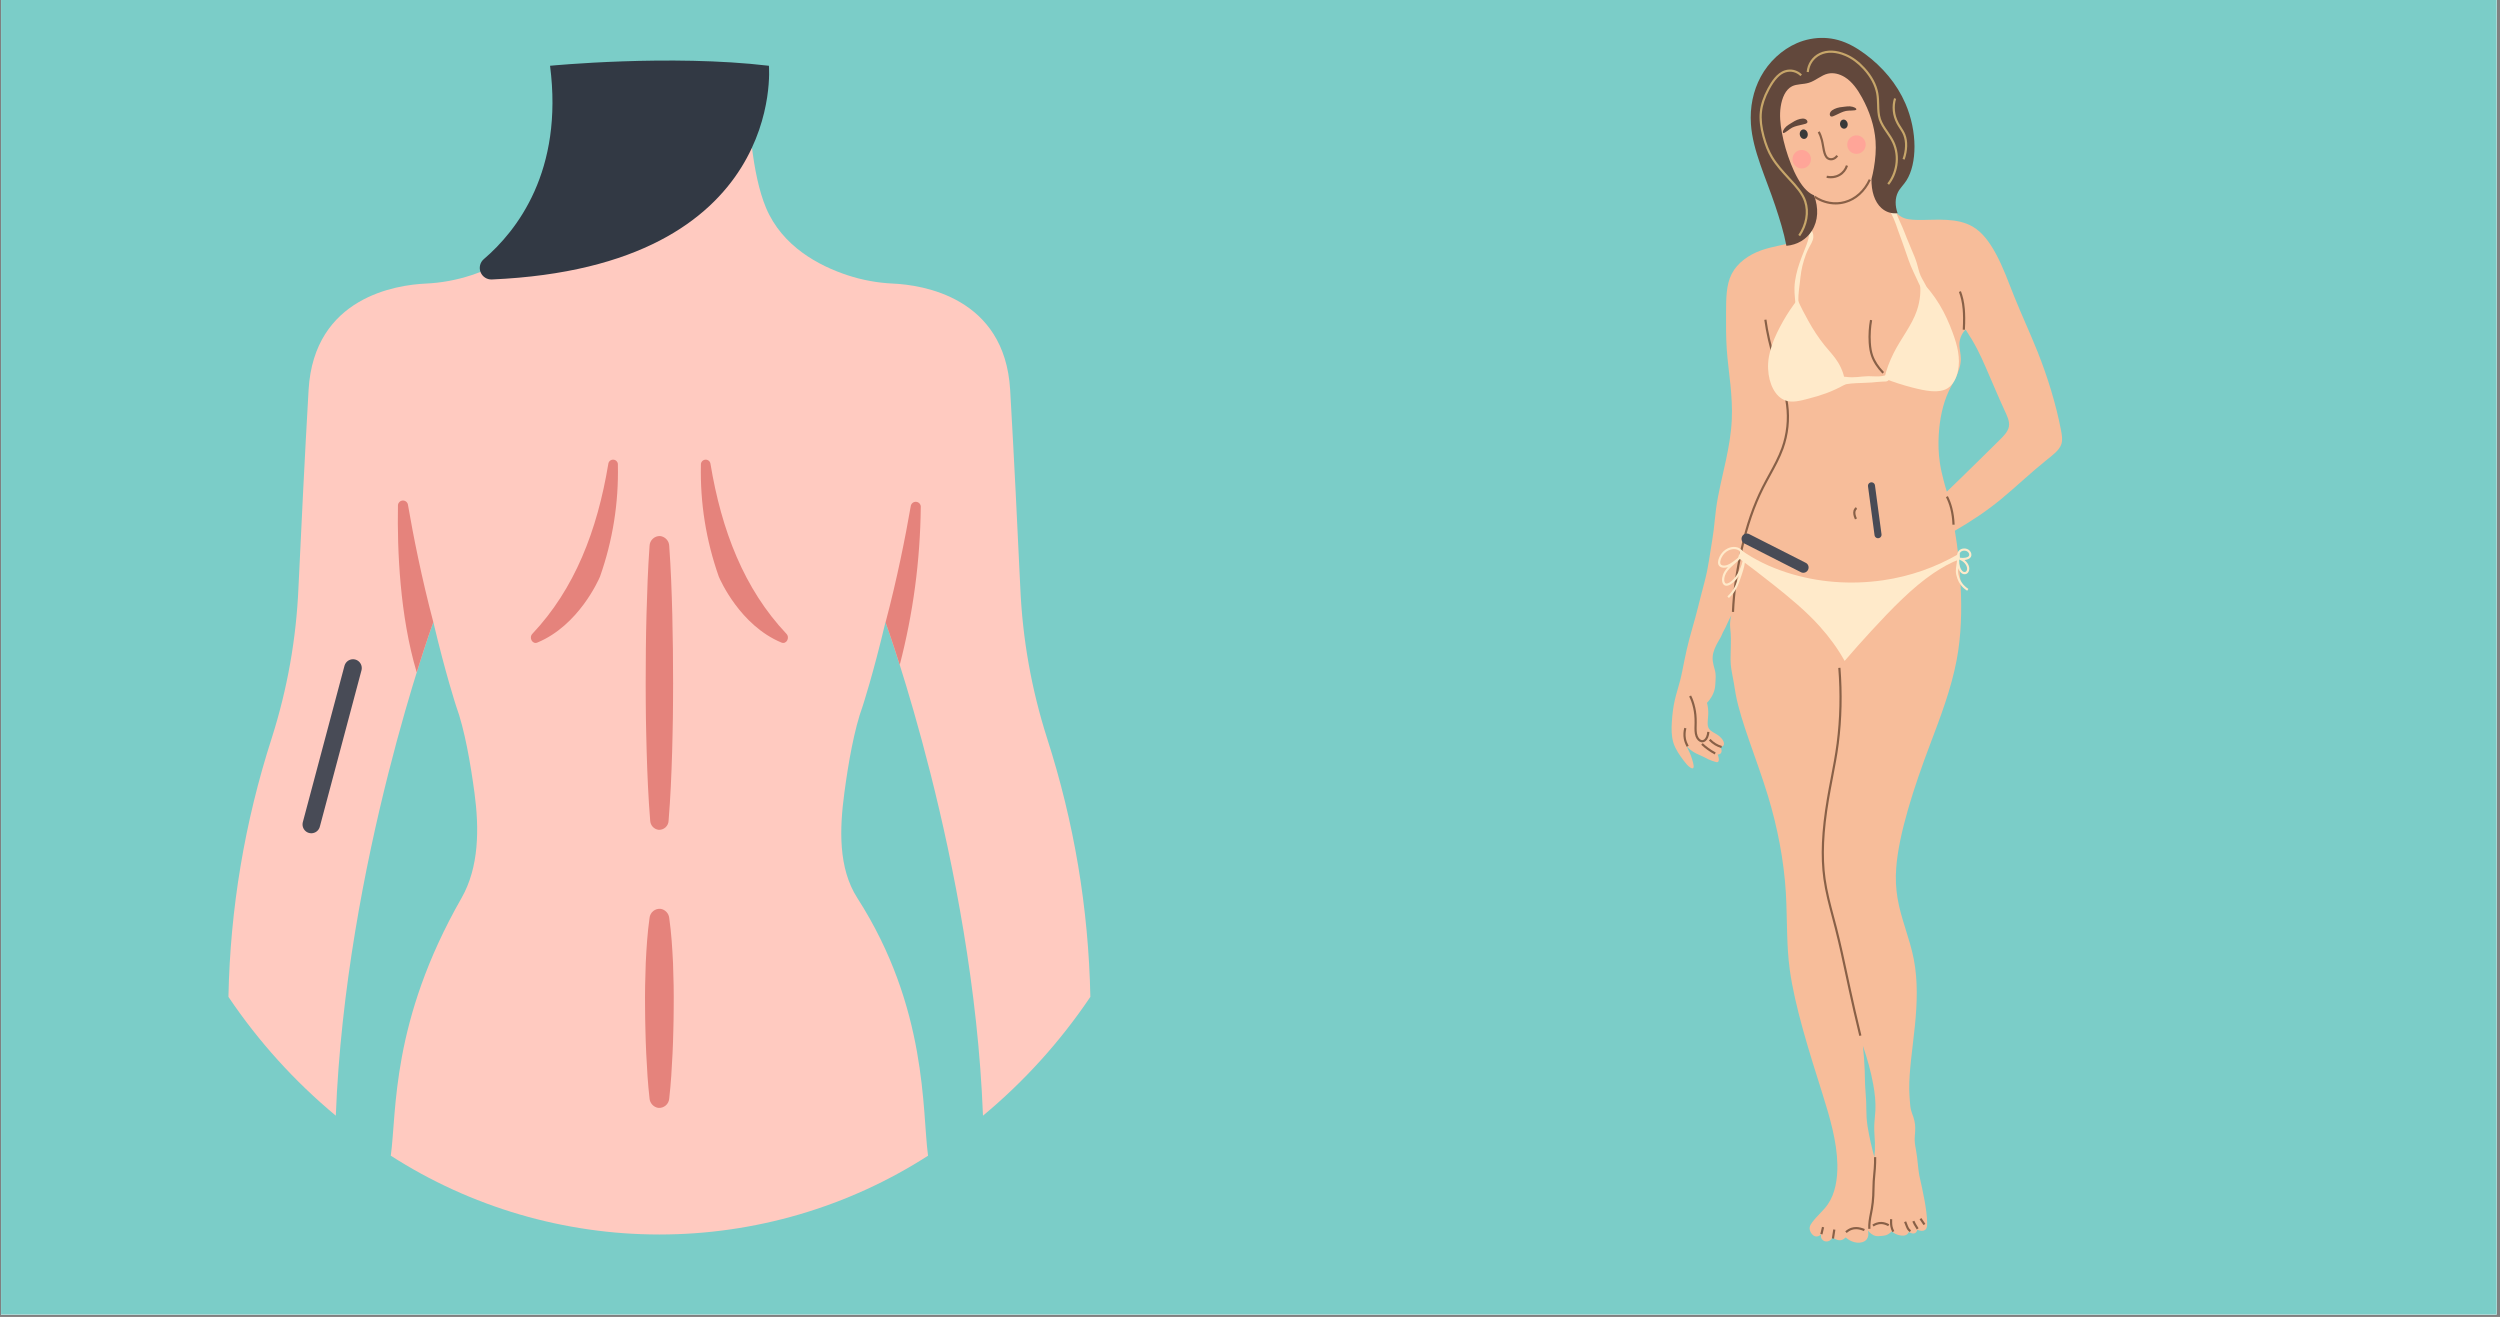 <?xml version="1.0" encoding="UTF-8"?><svg xmlns="http://www.w3.org/2000/svg" xmlns:xlink="http://www.w3.org/1999/xlink" width="532.5" zoomAndPan="magnify" viewBox="0 0 532.5 280.5" height="280.5" preserveAspectRatio="xMidYMid meet" version="1.0"><rect x="0" y="0" width="532.5" height="280.5" fill="#808080" stroke="none"/><defs><clipPath id="clip-0"><path d="M 0.223 0 L 531.777 0 L 531.777 280 L 0.223 280 Z M 0.223 0 " clip-rule="nonzero"/></clipPath><clipPath id="clip-1"><path d="M 356.051 8.727 L 439.227 8.727 L 439.227 264.695 L 356.051 264.695 Z M 356.051 8.727 " clip-rule="nonzero"/></clipPath><clipPath id="clip-2"><path d="M 48.652 13 L 232.25 13 L 232.25 263 L 48.652 263 Z M 48.652 13 " clip-rule="nonzero"/></clipPath></defs><g clip-path="url(#clip-0)"><path fill="rgb(100%, 100%, 100%)" d="M 0.223 0 L 532.277 0 L 532.277 287.008 L 0.223 287.008 Z M 0.223 0 " fill-opacity="1" fill-rule="nonzero"/><path fill="rgb(100%, 100%, 100%)" d="M 0.223 0 L 532.277 0 L 532.277 280.266 L 0.223 280.266 Z M 0.223 0 " fill-opacity="1" fill-rule="nonzero"/><path fill="rgb(48.239%, 80.389%, 78.429%)" d="M 0.223 0.004 L 536.023 0.004 L 536.023 280.262 L 0.223 280.262 Z M 0.223 0.004 " fill-opacity="1" fill-rule="nonzero"/></g><g clip-path="url(#clip-1)"><path fill="rgb(96.86%, 74.12%, 60.39%)" d="M 396.801 222.773 C 397.727 225.473 398.504 228.219 399 230.984 C 399.34 232.855 399.547 234.734 399.457 236.566 C 399.406 237.664 399.246 238.738 399.215 239.82 C 399.184 240.996 399.32 242.18 399.355 243.363 C 399.387 244.383 399.355 245.406 399.242 246.426 L 399.223 246.422 C 399.102 245.984 398.988 245.547 398.879 245.105 C 398.586 243.949 398.32 242.789 398.094 241.617 C 397.867 240.465 397.672 239.305 397.59 238.133 C 397.512 236.988 397.543 235.836 397.496 234.688 C 397.453 233.555 397.332 232.43 397.273 231.297 C 397.219 230.207 397.219 229.113 397.184 228.016 C 397.125 226.273 396.984 224.516 396.801 222.773 Z M 418.684 70.207 C 419.602 71.602 420.461 73.031 421.223 74.512 C 421.832 75.703 422.383 76.926 422.922 78.152 C 424.258 81.18 425.547 84.324 426.887 87.223 C 427.477 88.496 428.086 89.711 427.902 90.824 C 427.715 91.969 426.703 92.953 425.672 93.961 C 423.711 95.883 421.73 97.875 419.73 99.809 C 418.039 101.441 416.387 103.113 414.676 104.723 C 414.422 103.914 414.188 103.098 413.977 102.273 C 413.656 101.051 413.375 99.82 413.188 98.57 C 412.898 96.602 412.832 94.586 412.953 92.59 C 413.152 89.258 413.805 86.043 415.098 83.293 C 415.551 82.336 416.074 81.43 416.531 80.504 C 417.172 79.191 417.664 77.812 417.66 76.441 C 417.66 75.305 417.285 74.176 417.363 73.078 C 417.438 72.031 417.871 70.98 418.684 70.207 Z M 387.379 9.703 C 386.496 9.984 385.637 10.32 384.805 10.715 C 383.977 11.105 383.172 11.551 382.402 12.051 C 380.543 13.254 378.895 14.73 377.699 16.531 C 376.383 18.516 375.625 20.84 375.359 23.254 C 375.059 26 375.391 28.805 375.926 31.594 C 376.391 34.004 376.977 36.398 378.176 38.43 C 379.504 40.68 381.523 42.492 383.305 44.539 C 384.848 46.316 386.102 48.137 385.602 49.434 C 385.227 50.41 383.859 51.012 382.398 51.461 C 379.996 52.203 377.488 52.484 375.152 53.316 C 372.449 54.281 370.062 55.984 368.852 58.344 C 367.652 60.684 367.664 63.629 367.652 66.594 C 367.645 69.191 367.621 71.785 367.797 74.367 C 367.973 76.895 368.32 79.402 368.578 81.926 C 368.836 84.461 368.988 87.004 368.863 89.531 C 368.727 92.375 368.223 95.199 367.629 98.004 C 366.883 101.5 365.98 104.988 365.531 108.293 C 365.32 109.848 365.211 111.363 365.02 112.875 C 364.844 114.297 364.594 115.711 364.371 117.125 C 364.129 118.637 363.914 120.156 363.605 121.652 C 363.262 123.316 362.797 124.957 362.371 126.605 C 361.949 128.23 361.562 129.863 361.121 131.48 C 360.707 133.004 360.246 134.516 359.844 136.043 C 359.438 137.582 359.086 139.137 358.77 140.699 C 358.48 142.121 358.227 143.555 357.867 144.957 C 357.512 146.34 357.059 147.699 356.738 149.09 C 356.383 150.617 356.207 152.18 356.105 153.746 C 356.004 155.297 356.004 156.832 356.445 158.242 C 356.879 159.609 357.742 160.824 358.637 162.023 C 359.066 162.598 359.527 163.16 360.004 163.469 C 360.238 163.621 360.465 163.711 360.602 163.633 C 360.895 163.473 360.711 162.648 360.414 161.707 C 360.113 160.75 359.711 159.836 359.242 158.941 C 359.543 159.273 359.875 159.574 360.23 159.84 C 360.574 160.098 360.941 160.316 361.32 160.508 C 361.762 160.73 362.227 160.906 362.672 161.121 C 363.113 161.328 363.531 161.578 363.977 161.777 C 364.383 161.961 364.812 162.098 365.234 162.234 C 365.484 162.312 365.727 162.398 365.887 162.312 C 366.199 162.145 366.184 161.449 365.859 160.684 C 366 160.723 366.148 160.699 366.273 160.641 C 366.473 160.551 366.617 160.375 366.676 160.156 C 366.777 159.793 366.613 159.363 366.305 158.969 C 366.418 159.043 366.555 159.055 366.68 159.039 C 366.891 159.008 367.082 158.875 367.16 158.668 C 367.344 158.184 366.941 157.414 366.23 156.82 C 365.449 156.172 364.414 155.875 363.984 155.18 C 363.531 154.445 363.816 153.285 363.855 152.121 C 363.883 151.312 363.809 150.496 363.586 149.707 C 363.949 149.336 364.262 148.926 364.527 148.484 C 364.848 147.945 365.094 147.367 365.23 146.762 C 365.355 146.18 365.379 145.574 365.41 144.969 C 365.434 144.445 365.469 143.922 365.402 143.41 C 365.328 142.848 365.141 142.305 365 141.75 C 364.848 141.133 364.75 140.512 364.801 139.863 C 364.887 138.742 365.434 137.559 366.094 136.449 C 366.25 136.184 366.41 135.926 366.551 135.652 C 366.711 135.332 366.836 134.992 366.992 134.668 C 367.156 134.328 367.352 134 367.523 133.66 C 367.699 133.312 367.852 132.949 368.016 132.594 C 368.254 132.066 368.516 131.551 368.793 131.039 C 368.605 131.617 368.52 132.219 368.504 132.816 C 368.488 133.508 368.59 134.203 368.637 134.898 C 368.688 135.652 368.684 136.41 368.672 137.168 C 368.66 137.895 368.641 138.617 368.625 139.34 C 368.609 140.086 368.59 140.832 368.656 141.566 C 368.707 142.18 368.816 142.789 368.926 143.398 C 369.059 144.113 369.195 144.828 369.32 145.543 C 369.445 146.301 369.555 147.059 369.699 147.844 C 370.82 153.859 374.184 161.645 376.594 169.586 C 378.617 176.262 379.965 183.254 380.383 190.09 C 380.566 193.066 380.562 196.012 380.664 198.973 C 380.746 201.477 380.859 203.887 381.215 206.516 C 382.27 214.273 385.328 223.953 388.168 232.938 C 389.766 237.996 391.266 243.156 391.359 248.043 C 391.418 251.191 390.887 254.25 389.344 256.492 C 388.379 257.895 387.031 258.973 386.023 260.316 C 385.75 260.68 385.512 261.051 385.457 261.457 C 385.406 261.859 385.551 262.281 385.789 262.648 C 386.012 262.98 386.301 263.25 386.645 263.34 C 387.074 263.453 387.543 263.289 387.883 262.902 C 387.84 263.125 387.832 263.348 387.883 263.555 C 387.918 263.691 387.98 263.824 388.062 263.938 C 388.172 264.098 388.324 264.227 388.496 264.312 C 388.816 264.469 389.195 264.469 389.535 264.34 C 389.867 264.207 390.133 263.957 390.297 263.613 C 390.75 263.883 391.23 264.102 391.668 264.16 C 391.875 264.184 392.07 264.18 392.262 264.125 C 392.57 264.039 392.867 263.836 393.121 263.578 C 393.527 263.918 393.965 264.207 394.441 264.402 C 394.789 264.547 395.156 264.641 395.531 264.68 C 395.902 264.715 396.277 264.699 396.629 264.598 C 397.027 264.484 397.391 264.273 397.629 263.953 C 397.977 263.484 398.047 262.812 397.879 262.121 C 398.078 262.375 398.309 262.598 398.562 262.789 C 398.855 263.008 399.176 263.184 399.523 263.258 C 399.895 263.336 400.289 263.293 400.684 263.258 C 401.023 263.23 401.363 263.207 401.684 263.109 C 402.148 262.965 402.574 262.66 402.938 262.277 C 403.18 262.496 403.445 262.676 403.734 262.816 C 404.121 263.008 404.535 263.133 404.961 263.176 C 405.324 263.215 405.688 263.199 405.992 263.051 C 406.254 262.926 406.473 262.711 406.586 262.426 C 406.891 262.602 407.211 262.727 407.508 262.734 C 407.668 262.738 407.82 262.715 407.949 262.633 C 408.164 262.504 408.32 262.246 408.395 261.941 C 408.688 262.074 408.988 262.16 409.293 262.172 C 409.5 262.176 409.703 262.148 409.883 262.062 C 410.039 261.992 410.176 261.887 410.27 261.73 C 410.461 261.414 410.492 260.918 410.48 260.387 C 410.453 259 410.223 257.336 409.953 255.809 C 409.625 253.965 409.203 252.141 408.801 250.309 C 408.727 249.895 408.664 249.48 408.617 249.062 C 408.566 248.645 408.527 248.223 408.484 247.805 C 408.395 246.906 408.285 246.004 408.133 245.113 C 408.012 244.402 407.855 243.695 407.832 242.984 C 407.805 242.316 407.895 241.648 407.93 240.973 C 407.957 240.48 407.953 239.988 407.902 239.504 C 407.844 238.984 407.727 238.473 407.562 237.977 C 407.398 237.473 407.188 236.988 407.055 236.477 C 406.906 235.898 406.859 235.293 406.812 234.684 C 406.746 233.809 406.68 232.941 406.668 232.008 C 406.613 228.211 407.387 223.273 407.875 218.477 C 408.355 213.719 408.523 208.922 407.641 204.336 C 406.781 199.863 404.871 195.621 404.164 191.262 C 403.824 189.164 403.723 187.141 403.895 184.84 C 404.438 177.602 407.637 167.734 411.074 158.645 C 413.336 152.672 415.613 146.707 416.773 140.555 C 417.773 135.27 417.879 129.84 417.598 124.422 C 417.402 120.613 417.035 116.812 416.383 113.047 C 419.82 111.055 423.129 108.879 426.188 106.352 C 429.473 103.637 432.57 100.668 435.871 98.02 C 437.246 96.918 438.656 95.895 439.078 94.574 C 439.371 93.656 439.18 92.633 438.98 91.566 C 437.965 86.242 436.16 80.32 433.996 74.902 C 432.426 70.977 430.637 67.145 429.059 63.223 C 427.793 60.07 426.664 56.863 425.066 53.945 C 423.797 51.621 422.254 49.469 420.168 48.262 C 418.547 47.32 416.613 46.945 414.664 46.836 C 411.199 46.645 407.672 47.176 405.656 46.484 C 404.988 46.258 404.496 45.891 404.059 45.453 C 403.512 44.914 403.09 44.25 402.797 43.527 C 402.555 42.926 402.402 42.293 402.324 41.617 C 402.164 40.246 402.305 38.711 402.227 37.203 C 402.156 35.809 401.883 34.422 402 33.062 C 402.129 31.516 402.73 30.012 403.07 28.441 C 403.379 27.031 403.469 25.578 403.074 24.246 C 402.566 22.52 401.219 21.02 400 19.41 C 399.332 18.527 398.703 17.613 397.926 16.859 C 397.285 16.234 396.539 15.719 395.922 15.082 C 395.328 14.469 394.852 13.746 394.348 13.043 C 393.875 12.383 393.383 11.742 392.785 11.219 C 392.102 10.617 391.277 10.18 390.422 9.809 C 389.434 9.379 388.406 9.043 387.355 8.785 C 387.359 8.938 387.363 9.09 387.367 9.242 C 387.371 9.398 387.375 9.551 387.379 9.703 " fill-opacity="1" fill-rule="nonzero"/></g><path fill="rgb(100%, 91.759%, 79.219%)" d="M 402.422 43.922 C 402.195 44.449 402.848 45.43 403.352 46.559 C 403.719 47.375 403.992 48.238 404.289 49.094 C 404.582 49.934 404.902 50.77 405.207 51.605 C 405.516 52.453 405.805 53.312 406.098 54.164 C 406.387 55.008 406.676 55.852 407.016 56.672 C 407.363 57.516 407.766 58.332 408.152 59.16 C 408.531 59.973 408.898 60.789 409.305 61.586 C 409.762 62.484 410.199 63.258 410.449 63.199 C 410.719 63.133 410.742 62.262 410.387 61.262 C 410.078 60.383 409.484 59.613 409.098 58.738 C 408.73 57.906 408.562 56.988 408.297 56.102 C 408.016 55.16 407.625 54.254 407.238 53.344 C 406.871 52.48 406.504 51.613 406.156 50.742 C 405.832 49.926 405.52 49.105 405.172 48.297 C 404.773 47.371 404.316 46.473 403.984 45.527 C 403.664 44.613 403.477 43.727 403.051 43.594 C 402.809 43.52 402.527 43.66 402.422 43.922 " fill-opacity="1" fill-rule="nonzero"/><path fill="rgb(100%, 91.759%, 79.219%)" d="M 385.461 48.594 C 385.477 49.363 385.371 50.125 385.188 50.867 C 384.973 51.73 384.629 52.566 384.293 53.402 C 383.953 54.238 383.625 55.078 383.332 55.934 C 383.035 56.793 382.777 57.664 382.582 58.551 C 382.383 59.441 382.25 60.352 382.223 61.262 C 382.199 62.051 382.262 62.844 382.332 63.633 C 382.41 64.469 382.504 65.305 382.57 66.141 C 382.617 66.68 382.656 67.219 382.68 67.758 C 382.871 67.027 382.977 66.277 383.023 65.531 C 383.074 64.672 383.027 63.812 383.07 62.953 C 383.113 62.082 383.242 61.211 383.352 60.34 C 383.449 59.516 383.523 58.688 383.66 57.867 C 383.797 57.055 383.996 56.254 384.234 55.469 C 384.496 54.602 384.805 53.75 385.215 52.949 C 385.629 52.141 386.152 51.391 386.234 50.59 C 386.305 49.871 386.055 49.117 385.461 48.594 " fill-opacity="1" fill-rule="nonzero"/><path fill="rgb(38.429%, 28.239%, 23.529%)" d="M 382.723 9.195 C 379.578 10.559 376.738 13.184 375.039 16.348 C 373.414 19.371 372.711 22.812 372.949 26.434 C 373.324 32.055 376.121 37.801 378.141 43.867 C 379.066 46.652 379.957 49.469 380.504 52.363 C 382.84 52.148 384.766 50.996 385.93 49.156 C 387.301 46.992 387.387 44.293 386.395 41.605 C 385.797 41.371 385.297 41.012 384.805 40.543 C 383.473 39.285 382.336 37.105 381.473 34.926 C 380.613 32.754 379.957 30.52 379.535 28.223 C 379.199 26.375 379.016 24.531 379.285 22.734 C 379.57 20.824 380.324 19.074 381.703 18.379 C 382.738 17.855 384.105 18.004 385.312 17.625 C 386.758 17.176 387.941 16.004 389.336 15.688 C 390.52 15.418 391.812 15.738 392.938 16.43 C 394.484 17.387 395.648 19.027 396.621 20.805 C 398.203 23.703 399.254 26.809 399.492 30.004 C 399.633 31.938 399.461 33.879 399.133 35.797 C 399 36.586 398.832 37.367 398.625 38.145 C 398.582 40.695 399.262 42.992 400.758 44.328 C 401.695 45.164 402.891 45.566 404.188 45.406 C 403.625 43.852 403.625 42.215 404.27 40.938 C 404.715 40.047 405.492 39.375 406.102 38.398 C 408.316 34.875 408.465 28.074 405.848 22.039 C 404.031 17.848 401 14.262 397.219 11.473 C 395.457 10.176 393.559 9.086 391.496 8.523 C 389.574 7.996 387.539 7.934 385.566 8.316 C 384.59 8.504 383.648 8.793 382.723 9.195 " fill-opacity="1" fill-rule="nonzero"/><path fill="rgb(38.429%, 28.239%, 23.529%)" d="M 394.043 22.652 C 393.66 22.625 393.27 22.684 392.871 22.73 C 392.539 22.77 392.207 22.797 391.879 22.855 C 391.488 22.926 391.109 23.039 390.754 23.203 C 390.418 23.359 390.102 23.562 389.91 23.832 C 389.793 24 389.727 24.188 389.738 24.375 C 389.75 24.559 389.832 24.727 389.973 24.797 C 390.211 24.91 390.59 24.723 390.992 24.527 C 391.363 24.344 391.738 24.164 392.117 23.996 C 392.465 23.844 392.816 23.707 393.184 23.633 C 393.566 23.562 393.961 23.559 394.352 23.547 C 394.859 23.527 395.328 23.5 395.395 23.336 C 395.496 23.102 394.922 22.723 394.043 22.652 " fill-opacity="1" fill-rule="nonzero"/><path fill="rgb(38.429%, 28.239%, 23.529%)" d="M 380.465 26.953 C 380.746 26.695 381.086 26.496 381.426 26.285 C 381.707 26.109 381.984 25.93 382.273 25.773 C 382.621 25.582 382.984 25.438 383.367 25.344 C 383.723 25.258 384.094 25.219 384.406 25.312 C 384.602 25.371 384.77 25.477 384.879 25.629 C 384.98 25.777 385.023 25.961 384.957 26.102 C 384.84 26.336 384.43 26.426 383.996 26.52 C 383.594 26.609 383.191 26.699 382.793 26.805 C 382.43 26.902 382.066 27.012 381.738 27.184 C 381.398 27.363 381.09 27.605 380.773 27.84 C 380.367 28.137 379.984 28.406 379.832 28.324 C 379.613 28.203 379.82 27.551 380.465 26.953 " fill-opacity="1" fill-rule="nonzero"/><path fill="rgb(22.35%, 22.35%, 22.35%)" d="M 383.367 28.738 C 383.262 28.184 383.555 27.668 384.016 27.582 C 384.48 27.496 384.934 27.875 385.035 28.43 C 385.137 28.98 384.848 29.496 384.387 29.582 C 383.926 29.668 383.465 29.289 383.367 28.738 " fill-opacity="1" fill-rule="nonzero"/><path fill="rgb(22.35%, 22.35%, 22.35%)" d="M 391.938 26.594 C 391.84 26.062 392.121 25.566 392.566 25.484 C 393.008 25.402 393.445 25.762 393.543 26.293 C 393.641 26.824 393.363 27.32 392.918 27.402 C 392.477 27.488 392.035 27.125 391.938 26.594 " fill-opacity="1" fill-rule="nonzero"/><path fill="rgb(53.329%, 37.65%, 27.84%)" d="M 390.016 34.156 C 389.719 34.156 389.426 34.07 389.18 33.902 C 388.648 33.547 388.426 32.824 388.258 32.094 C 388.184 31.762 388.129 31.426 388.074 31.102 C 388.008 30.703 387.938 30.293 387.836 29.898 C 387.652 29.207 387.445 28.664 387.184 28.191 L 387.59 27.961 C 387.875 28.469 388.094 29.047 388.289 29.781 C 388.395 30.191 388.465 30.617 388.535 31.023 C 388.586 31.344 388.641 31.672 388.715 31.988 C 388.859 32.625 389.047 33.25 389.441 33.516 C 389.668 33.672 389.953 33.723 390.238 33.668 C 390.59 33.598 390.91 33.371 391.137 33.027 L 391.523 33.289 C 391.227 33.734 390.801 34.031 390.328 34.125 C 390.223 34.148 390.121 34.156 390.016 34.156 " fill-opacity="1" fill-rule="nonzero"/><path fill="rgb(53.329%, 37.65%, 27.84%)" d="M 389.965 37.98 C 389.66 37.98 389.352 37.949 389.039 37.887 L 389.129 37.426 C 390.07 37.617 390.957 37.488 391.699 37.059 C 392.402 36.648 392.914 36.004 393.184 35.191 L 393.629 35.34 C 393.32 36.262 392.738 36.996 391.934 37.461 C 391.344 37.805 390.676 37.98 389.965 37.98 " fill-opacity="1" fill-rule="nonzero"/><path fill="rgb(53.329%, 37.65%, 27.84%)" d="M 390.984 43.551 C 389.398 43.551 387.809 43.059 386.359 42.098 L 386.617 41.707 C 388.586 43.016 390.828 43.406 392.926 42.816 C 395.137 42.191 396.957 40.539 398.055 38.164 L 398.48 38.359 C 397.324 40.863 395.395 42.605 393.055 43.266 C 392.375 43.457 391.68 43.551 390.984 43.551 " fill-opacity="1" fill-rule="nonzero"/><path fill="rgb(53.329%, 37.65%, 27.84%)" d="M 400.961 79.578 C 399.789 78.367 398.969 77.102 398.527 75.816 C 398.254 75.031 398.102 74.16 398.023 72.992 C 397.973 72.168 397.973 71.297 398.031 70.41 C 398.078 69.664 398.172 68.898 398.309 68.133 L 398.766 68.215 C 398.633 68.965 398.543 69.711 398.496 70.438 C 398.441 71.309 398.438 72.16 398.492 72.965 C 398.562 74.086 398.711 74.918 398.965 75.664 C 399.387 76.883 400.172 78.09 401.297 79.25 L 400.961 79.578 " fill-opacity="1" fill-rule="nonzero"/><path fill="rgb(53.329%, 37.65%, 27.84%)" d="M 369.359 130.348 L 368.891 130.328 C 369.066 126.102 369.68 121.68 370.77 116.809 C 371.879 111.848 373.352 107.582 375.273 103.766 C 375.734 102.848 376.234 101.934 376.719 101.051 C 377.719 99.23 378.75 97.344 379.449 95.398 C 380.496 92.492 380.832 89.32 380.422 86.227 C 380.125 83.953 379.398 81.793 378.633 79.5 C 378.344 78.637 378.043 77.738 377.77 76.848 C 376.801 73.648 376.152 70.801 375.793 68.129 L 376.254 68.066 C 376.613 70.711 377.254 73.539 378.219 76.711 C 378.488 77.598 378.785 78.488 379.074 79.355 C 379.816 81.562 380.582 83.848 380.887 86.164 C 381.305 89.332 380.961 92.578 379.891 95.559 C 379.176 97.535 378.137 99.438 377.129 101.277 C 376.648 102.156 376.148 103.066 375.688 103.977 C 373.785 107.758 372.324 111.988 371.227 116.91 C 370.141 121.754 369.531 126.148 369.359 130.348 " fill-opacity="1" fill-rule="nonzero"/><path fill="rgb(53.329%, 37.65%, 27.84%)" d="M 396.027 220.656 C 395.125 216.922 394.41 213.809 393.77 210.852 C 393.578 209.961 393.387 209.07 393.195 208.18 C 392.461 204.738 391.703 201.18 390.816 197.727 C 390.621 196.957 390.414 196.18 390.215 195.426 C 389.504 192.762 388.77 190.004 388.383 187.203 C 387.727 182.449 387.961 177.027 389.125 170.133 C 389.375 168.652 389.664 167.156 389.941 165.711 C 390.406 163.293 390.887 160.793 391.203 158.309 C 391.867 153.121 391.984 147.727 391.551 142.27 L 392.016 142.23 C 392.449 147.723 392.332 153.148 391.664 158.367 C 391.344 160.867 390.863 163.375 390.398 165.797 C 390.121 167.242 389.836 168.734 389.586 170.211 C 388.43 177.055 388.195 182.434 388.844 187.141 C 389.227 189.914 389.957 192.656 390.664 195.309 C 390.863 196.059 391.07 196.84 391.27 197.609 C 392.156 201.074 392.918 204.637 393.652 208.082 C 393.844 208.973 394.031 209.863 394.227 210.754 C 394.863 213.707 395.582 216.816 396.48 220.547 L 396.027 220.656 " fill-opacity="1" fill-rule="nonzero"/><path fill="rgb(53.329%, 37.65%, 27.84%)" d="M 397.934 261.75 C 397.91 261.238 397.93 260.691 398.004 260.078 C 398.07 259.52 398.184 258.957 398.289 258.41 C 398.355 258.086 398.422 257.754 398.477 257.422 C 398.629 256.535 398.73 255.605 398.773 254.664 C 398.797 254.195 398.805 253.715 398.816 253.25 C 398.824 252.699 398.836 252.133 398.871 251.574 C 398.898 251.07 398.949 250.559 398.996 250.066 C 399.031 249.691 399.066 249.301 399.098 248.922 C 399.16 248.078 399.184 247.258 399.168 246.473 L 399.637 246.465 C 399.648 247.262 399.625 248.098 399.562 248.957 C 399.531 249.344 399.496 249.734 399.461 250.109 C 399.414 250.602 399.363 251.105 399.336 251.602 C 399.305 252.152 399.293 252.715 399.281 253.258 C 399.273 253.727 399.262 254.211 399.242 254.688 C 399.195 255.648 399.094 256.594 398.938 257.5 C 398.879 257.836 398.812 258.176 398.75 258.5 C 398.641 259.039 398.531 259.594 398.469 260.133 C 398.398 260.719 398.375 261.242 398.402 261.727 L 397.934 261.75 " fill-opacity="1" fill-rule="nonzero"/><path fill="rgb(53.329%, 37.65%, 27.84%)" d="M 403.062 262.438 C 402.852 262.023 402.711 261.621 402.641 261.238 C 402.586 260.945 402.574 260.656 402.57 260.402 C 402.562 260.168 402.566 259.922 402.574 259.676 L 403.039 259.691 C 403.031 259.93 403.031 260.164 403.035 260.391 C 403.043 260.625 403.051 260.895 403.098 261.156 C 403.16 261.492 403.289 261.852 403.48 262.227 L 403.062 262.438 " fill-opacity="1" fill-rule="nonzero"/><path fill="rgb(53.329%, 37.65%, 27.84%)" d="M 406.805 262.426 C 406.602 262.305 406.43 262.141 406.281 261.934 C 406.125 261.715 406.027 261.465 405.934 261.227 C 405.785 260.859 405.676 260.578 405.574 260.309 L 406.012 260.145 C 406.109 260.41 406.219 260.691 406.363 261.055 C 406.453 261.277 406.539 261.488 406.664 261.664 C 406.773 261.816 406.898 261.938 407.043 262.027 L 406.805 262.426 " fill-opacity="1" fill-rule="nonzero"/><path fill="rgb(53.329%, 37.65%, 27.84%)" d="M 408.27 261.879 C 408.031 261.523 407.832 261.199 407.66 260.883 C 407.531 260.645 407.422 260.422 407.324 260.203 L 407.754 260.016 C 407.844 260.223 407.945 260.434 408.07 260.66 C 408.234 260.961 408.426 261.273 408.656 261.617 L 408.27 261.879 " fill-opacity="1" fill-rule="nonzero"/><path fill="rgb(53.329%, 37.65%, 27.84%)" d="M 409.715 260.949 L 408.871 259.711 L 409.258 259.445 L 410.098 260.684 L 409.715 260.949 " fill-opacity="1" fill-rule="nonzero"/><path fill="rgb(53.329%, 37.65%, 27.84%)" d="M 388.184 262.938 L 387.73 262.828 L 388.082 261.32 L 388.539 261.43 L 388.184 262.938 " fill-opacity="1" fill-rule="nonzero"/><path fill="rgb(53.329%, 37.65%, 27.84%)" d="M 390.648 263.84 L 390.188 263.77 L 390.477 261.859 L 390.938 261.93 L 390.648 263.84 " fill-opacity="1" fill-rule="nonzero"/><path fill="rgb(53.329%, 37.65%, 27.84%)" d="M 393.352 262.629 L 393.039 262.281 C 393.426 261.934 393.844 261.68 394.281 261.527 C 394.625 261.406 394.996 261.348 395.383 261.355 C 395.938 261.363 396.535 261.504 397.207 261.785 L 397.027 262.219 C 396.41 261.961 395.871 261.832 395.375 261.824 C 395.043 261.816 394.727 261.867 394.434 261.969 C 394.055 262.102 393.691 262.32 393.352 262.629 " fill-opacity="1" fill-rule="nonzero"/><path fill="rgb(53.329%, 37.65%, 27.84%)" d="M 399.078 261.246 L 398.805 260.863 C 399.047 260.691 399.324 260.551 399.625 260.445 C 400 260.312 400.375 260.254 400.746 260.266 C 401.27 260.285 401.828 260.453 402.41 260.762 L 402.191 261.176 C 401.672 260.898 401.184 260.75 400.73 260.734 C 400.418 260.723 400.098 260.773 399.777 260.887 C 399.52 260.977 399.285 261.098 399.078 261.246 " fill-opacity="1" fill-rule="nonzero"/><path fill="rgb(53.329%, 37.65%, 27.84%)" d="M 362.562 158.117 C 362.5 158.117 362.438 158.113 362.375 158.102 C 361.871 158.008 361.414 157.559 361.16 156.895 C 360.887 156.176 360.906 155.344 360.93 154.469 C 360.934 154.285 360.938 154.102 360.941 153.914 C 360.953 152.77 360.859 151.766 360.652 150.852 C 360.422 149.84 360.148 149.047 359.789 148.352 L 360.203 148.137 C 360.582 148.867 360.867 149.699 361.105 150.75 C 361.32 151.699 361.418 152.734 361.406 153.922 C 361.406 154.109 361.402 154.293 361.395 154.48 C 361.375 155.309 361.355 156.094 361.598 156.727 C 361.785 157.219 362.125 157.578 362.461 157.641 C 362.695 157.684 362.891 157.574 363.012 157.477 C 363.348 157.199 363.586 156.602 363.645 155.871 L 364.109 155.91 C 364.039 156.777 363.746 157.48 363.305 157.84 C 363.082 158.02 362.824 158.117 362.562 158.117 " fill-opacity="1" fill-rule="nonzero"/><path fill="rgb(53.329%, 37.65%, 27.84%)" d="M 365.23 160.695 C 364.676 160.395 364.148 160.062 363.66 159.707 C 363.199 159.375 362.762 159.012 362.359 158.629 L 362.684 158.293 C 363.066 158.656 363.488 159.008 363.934 159.328 C 364.406 159.672 364.914 159.992 365.449 160.285 L 365.23 160.695 " fill-opacity="1" fill-rule="nonzero"/><path fill="rgb(53.329%, 37.65%, 27.84%)" d="M 366.637 159.344 C 366.164 159.207 365.703 159.004 365.27 158.746 C 364.812 158.469 364.383 158.125 363.996 157.723 L 364.332 157.398 C 364.691 157.773 365.086 158.09 365.508 158.344 C 365.906 158.586 366.328 158.77 366.766 158.895 L 366.637 159.344 " fill-opacity="1" fill-rule="nonzero"/><path fill="rgb(53.329%, 37.65%, 27.84%)" d="M 359.273 159.078 C 358.957 158.512 358.746 157.949 358.645 157.406 C 358.566 157.004 358.547 156.57 358.574 156.113 C 358.598 155.738 358.656 155.371 358.75 155.023 L 359.199 155.141 C 359.117 155.461 359.062 155.797 359.039 156.145 C 359.012 156.562 359.035 156.957 359.102 157.32 C 359.195 157.812 359.391 158.328 359.684 158.852 L 359.273 159.078 " fill-opacity="1" fill-rule="nonzero"/><path fill="rgb(53.329%, 37.65%, 27.84%)" d="M 395.109 110.637 C 394.766 109.934 394.652 109.27 394.789 108.766 C 394.871 108.449 395.055 108.191 395.312 108.02 L 395.57 108.41 C 395.406 108.52 395.293 108.68 395.238 108.887 C 395.133 109.277 395.238 109.84 395.527 110.434 L 395.109 110.637 " fill-opacity="1" fill-rule="nonzero"/><path fill="rgb(53.329%, 37.65%, 27.84%)" d="M 418.527 70.238 L 418.062 70.215 C 418.113 69.285 418.133 68.465 418.129 67.707 C 418.121 67.027 418.094 66.418 418.043 65.844 C 417.977 65.094 417.875 64.426 417.73 63.801 C 417.602 63.23 417.438 62.688 417.246 62.184 L 417.68 62.016 C 417.883 62.539 418.051 63.105 418.188 63.695 C 418.336 64.344 418.438 65.031 418.508 65.801 C 418.559 66.391 418.586 67.012 418.594 67.703 C 418.602 68.469 418.578 69.301 418.527 70.238 " fill-opacity="1" fill-rule="nonzero"/><path fill="rgb(100%, 91.759%, 79.219%)" d="M 382.879 63.816 C 381.738 65.273 380.711 66.801 379.805 68.406 C 377.938 71.727 376.445 75.109 376.605 78.562 C 376.75 81.703 378.074 84.508 380.309 85.309 C 381.734 85.82 383.453 85.379 385.203 84.914 C 386.484 84.578 387.754 84.211 389 83.754 C 390.398 83.238 391.742 82.594 393.047 81.863 C 392.926 80.203 392.371 78.625 391.539 77.242 C 390.734 75.898 389.598 74.754 388.59 73.504 C 387.301 71.898 386.18 70.156 385.172 68.344 C 384.348 66.867 383.562 65.367 382.879 63.816 " fill-opacity="1" fill-rule="nonzero"/><path fill="rgb(100%, 91.759%, 79.219%)" d="M 408.809 59.418 C 409.266 61.711 409.023 64.031 408.273 66.215 C 407.207 69.316 404.898 72.102 403.328 75.25 C 402.48 76.953 401.766 78.746 401.379 80.629 C 403.305 81.371 405.258 82.016 407.254 82.527 C 410.16 83.273 412.996 83.848 414.828 82.703 C 416.016 81.965 416.707 80.578 417.035 79.059 C 417.324 77.699 417.301 76.281 417.062 74.879 C 416.836 73.547 416.426 72.254 415.961 70.973 C 415.195 68.867 414.281 66.824 413.133 64.91 C 411.93 62.91 410.469 61.082 408.809 59.418 " fill-opacity="1" fill-rule="nonzero"/><path fill="rgb(100%, 91.759%, 79.219%)" d="M 402.285 79.68 C 401.684 79.957 401.035 80.109 400.383 80.16 C 399.578 80.223 398.758 80.121 397.941 80.129 C 397.168 80.141 396.398 80.246 395.621 80.309 C 394.906 80.363 394.203 80.387 393.512 80.309 C 393.117 80.262 392.738 80.184 392.5 80.336 C 392.258 80.492 392.172 80.863 392.164 81.254 C 392.16 81.52 392.188 81.789 392.27 82.047 C 392.918 81.879 393.578 81.766 394.242 81.695 C 394.992 81.617 395.75 81.598 396.508 81.574 C 397.227 81.551 397.945 81.527 398.664 81.473 C 399.48 81.406 400.309 81.293 401.082 81.277 C 401.469 81.273 401.84 81.293 402.094 81.129 C 402.492 80.867 402.598 80.262 402.285 79.68 " fill-opacity="1" fill-rule="nonzero"/><path fill="rgb(100%, 91.759%, 79.219%)" d="M 370.773 117.113 C 373.746 119.238 377.02 120.785 380.457 121.906 C 387.105 124.07 394.191 124.602 401.145 123.59 C 406.844 122.758 412.328 120.848 417.398 117.879 L 417.453 119.094 C 415.48 119.832 413.668 120.852 411.848 122.078 C 407.328 125.129 402.938 129.672 398.719 134.242 C 396.742 136.387 394.801 138.562 392.906 140.777 C 391.441 138.133 389.652 135.703 387.629 133.445 C 384.68 130.148 381.172 127.281 377.629 124.461 C 375.195 122.523 372.719 120.637 370.219 118.785 L 370.773 117.113 " fill-opacity="1" fill-rule="nonzero"/><path fill="rgb(100%, 91.759%, 79.219%)" d="M 417.316 119.438 C 417.301 119.898 417.348 120.309 417.461 120.684 C 417.637 121.254 417.93 121.672 418.242 121.801 C 418.406 121.867 418.578 121.859 418.711 121.777 C 418.887 121.668 418.992 121.406 418.992 121.102 C 418.988 120.637 418.707 120.223 418.469 119.953 C 418.188 119.633 417.824 119.391 417.387 119.234 L 417.512 118.785 C 417.891 118.859 418.266 118.859 418.625 118.785 C 419.023 118.707 419.289 118.57 419.387 118.395 C 419.516 118.164 419.43 117.832 419.176 117.586 C 418.98 117.395 418.684 117.285 418.367 117.289 C 418.051 117.297 417.762 117.414 417.582 117.613 C 417.34 117.883 417.27 118.316 417.391 118.789 L 417.395 118.793 L 417.395 118.805 C 417.402 118.836 417.41 118.871 417.422 118.902 L 417.379 118.918 L 417.355 119.117 C 417.344 119.223 417.328 119.328 417.316 119.438 Z M 419.004 125.832 C 418.379 125.414 417.887 124.945 417.531 124.441 C 417.293 124.102 417.094 123.703 416.918 123.23 C 416.711 122.668 416.609 122.168 416.594 121.699 C 416.582 121.238 416.656 120.777 416.723 120.328 L 416.727 120.305 C 416.773 120.008 416.812 119.699 416.852 119.398 C 416.855 119.328 416.859 119.258 416.863 119.184 C 416.875 119.055 416.891 118.93 416.914 118.809 C 416.785 118.211 416.898 117.672 417.238 117.297 C 417.504 117.004 417.914 116.832 418.359 116.824 C 418.801 116.816 419.215 116.973 419.504 117.254 C 419.91 117.652 420.027 118.203 419.793 118.621 C 419.621 118.93 419.27 119.133 418.719 119.246 C 418.625 119.262 418.535 119.277 418.441 119.289 C 418.578 119.395 418.703 119.512 418.816 119.645 C 419.234 120.113 419.453 120.617 419.457 121.098 C 419.461 121.574 419.273 121.977 418.957 122.172 C 418.695 122.336 418.371 122.359 418.062 122.234 C 417.664 122.066 417.32 121.645 417.094 121.051 C 417.07 121.266 417.055 121.477 417.062 121.688 C 417.074 122.105 417.168 122.555 417.355 123.066 C 417.516 123.504 417.699 123.863 417.914 124.172 C 418.234 124.629 418.688 125.059 419.262 125.441 L 419.004 125.832 " fill-opacity="1" fill-rule="nonzero"/><path fill="rgb(100%, 91.759%, 79.219%)" d="M 370.414 119.234 C 370.293 119.344 370.176 119.449 370.059 119.559 C 369.805 119.789 369.551 120.02 369.297 120.25 C 368.684 120.801 368.047 121.375 367.656 122.07 C 367.277 122.746 367.152 123.566 367.359 124.027 C 367.426 124.172 367.512 124.258 367.625 124.289 C 367.98 124.387 368.672 123.984 369.277 123.332 C 369.691 122.887 370.051 122.344 370.406 121.625 C 370.879 120.68 371.164 119.809 371.25 119.035 C 371.254 119 371.258 118.965 371.262 118.926 C 371.266 118.773 371.266 118.617 371.262 118.461 L 370.992 118.453 C 371.008 117.977 370.793 117.547 370.406 117.273 C 369.836 116.875 368.992 116.859 368.203 117.227 C 367.547 117.535 367.004 118.098 366.668 118.812 C 366.375 119.434 366.32 119.961 366.523 120.219 C 366.676 120.41 367.012 120.5 367.418 120.453 C 368.094 120.383 368.797 119.906 369.453 119.406 C 369.672 119.242 369.891 119.066 370.105 118.883 C 370.32 118.688 370.531 118.496 370.75 118.301 L 371.066 118.645 C 370.852 118.852 370.633 119.047 370.414 119.234 Z M 368.25 127.379 L 367.934 127.031 C 368.586 126.438 369.113 125.75 369.508 124.992 C 369.82 124.391 370.047 123.727 370.266 123.078 L 370.359 122.805 C 370.391 122.703 370.426 122.605 370.461 122.504 C 370.195 122.949 369.922 123.324 369.617 123.652 C 369.023 124.297 368.152 124.918 367.5 124.738 C 367.254 124.672 367.059 124.488 366.934 124.219 C 366.664 123.617 366.789 122.66 367.25 121.84 C 367.469 121.449 367.75 121.105 368.059 120.781 C 367.863 120.848 367.668 120.898 367.469 120.918 C 366.895 120.984 366.418 120.832 366.16 120.508 C 365.836 120.098 365.863 119.426 366.246 118.613 C 366.625 117.801 367.25 117.156 368.004 116.805 C 368.945 116.363 369.969 116.395 370.672 116.891 C 371.062 117.164 371.32 117.555 371.418 117.996 L 371.703 117.965 C 371.75 118.281 371.758 118.605 371.727 118.957 C 371.711 119.488 371.645 120.02 371.535 120.547 C 371.383 121.258 371.141 121.961 370.91 122.637 C 370.871 122.742 370.836 122.848 370.801 122.953 L 370.707 123.23 C 370.48 123.891 370.25 124.574 369.922 125.207 C 369.504 126.016 368.941 126.746 368.25 127.379 " fill-opacity="1" fill-rule="nonzero"/><path fill="rgb(53.329%, 37.65%, 27.84%)" d="M 415.871 111.766 C 415.828 110.535 415.668 109.379 415.398 108.324 C 415.172 107.449 414.863 106.629 414.488 105.883 L 414.902 105.672 C 415.297 106.445 415.613 107.301 415.848 108.207 C 416.129 109.293 416.293 110.484 416.336 111.75 L 415.871 111.766 " fill-opacity="1" fill-rule="nonzero"/><path fill="rgb(100%, 64.709%, 59.61%)" d="M 381.801 33.91 C 381.797 32.82 382.676 31.938 383.766 31.938 C 384.855 31.941 385.734 32.82 385.734 33.91 C 385.734 35.004 384.855 35.883 383.766 35.883 C 382.676 35.883 381.797 35.004 381.801 33.91 " fill-opacity="1" fill-rule="nonzero"/><path fill="rgb(100%, 64.709%, 59.61%)" d="M 393.457 30.805 C 393.453 29.711 394.332 28.828 395.426 28.832 C 396.516 28.832 397.395 29.711 397.395 30.805 C 397.395 31.895 396.516 32.773 395.426 32.773 C 394.332 32.777 393.453 31.895 393.457 30.805 " fill-opacity="1" fill-rule="nonzero"/><path fill="rgb(78.04%, 65.099%, 41.57%)" d="M 402.363 39.363 L 402 39.07 C 402.867 37.988 403.449 36.625 403.688 35.129 C 403.945 33.523 403.723 31.852 403.059 30.414 C 402.711 29.656 402.223 28.945 401.746 28.258 C 401.141 27.375 400.512 26.461 400.188 25.453 C 399.867 24.457 399.84 23.367 399.812 22.309 C 399.789 21.531 399.77 20.73 399.637 19.965 C 399.32 18.184 398.391 16.43 396.871 14.758 C 395.707 13.477 394.422 12.527 393.051 11.934 C 391.086 11.086 389.203 11.008 387.742 11.723 C 386.336 12.406 385.414 13.77 385.281 15.363 L 384.816 15.32 C 384.965 13.562 385.984 12.059 387.539 11.301 C 389.121 10.527 391.145 10.602 393.234 11.508 C 394.668 12.125 396.008 13.113 397.215 14.445 C 398.797 16.184 399.766 18.016 400.094 19.887 C 400.234 20.684 400.258 21.504 400.277 22.293 C 400.305 23.367 400.332 24.379 400.633 25.309 C 400.938 26.254 401.516 27.098 402.133 27.992 C 402.617 28.695 403.117 29.426 403.484 30.219 C 404.184 31.738 404.418 33.508 404.148 35.203 C 403.898 36.777 403.281 38.219 402.363 39.363 " fill-opacity="1" fill-rule="nonzero"/><path fill="rgb(78.04%, 65.099%, 41.57%)" d="M 383.426 50.316 L 383.039 50.051 C 384.562 47.832 385.027 45.18 384.281 42.949 C 383.727 41.281 382.395 39.828 381.102 38.426 L 380.898 38.203 C 379.582 36.77 378.219 35.289 377.227 33.629 C 376.477 32.375 375.898 30.945 375.406 29.125 C 374.863 27.121 374.676 25.391 374.836 23.832 C 374.996 22.262 375.539 20.629 376.496 18.84 C 377.238 17.453 378.422 15.543 380.156 14.984 C 381.461 14.562 382.828 14.895 383.82 15.871 L 383.492 16.207 C 382.629 15.352 381.438 15.062 380.301 15.43 C 379.102 15.816 378.023 16.969 376.906 19.059 C 375.98 20.793 375.453 22.371 375.301 23.879 C 375.145 25.379 375.328 27.059 375.855 29.004 C 376.336 30.781 376.898 32.172 377.625 33.387 C 378.594 35.008 379.941 36.473 381.242 37.887 L 381.445 38.109 C 382.77 39.551 384.137 41.039 384.723 42.797 C 385.516 45.168 385.027 47.977 383.426 50.316 " fill-opacity="1" fill-rule="nonzero"/><path fill="rgb(78.04%, 65.099%, 41.57%)" d="M 405.688 34.008 L 405.246 33.855 C 405.883 32.016 405.945 30.18 405.41 28.812 C 405.207 28.293 404.91 27.832 404.594 27.344 C 404.379 27.012 404.16 26.672 403.973 26.312 C 403.512 25.438 403.238 24.527 403.156 23.605 C 403.07 22.648 403.164 21.738 403.43 20.902 L 403.871 21.047 C 403.625 21.82 403.543 22.668 403.621 23.562 C 403.699 24.422 403.957 25.273 404.387 26.098 C 404.562 26.438 404.777 26.766 404.984 27.086 C 405.301 27.574 405.625 28.078 405.844 28.645 C 406.418 30.109 406.359 32.066 405.688 34.008 " fill-opacity="1" fill-rule="nonzero"/><g clip-path="url(#clip-2)"><path fill="rgb(100%, 79.219%, 75.29%)" d="M 183.742 150.43 C 183.742 150.43 185.988 143.59 188.605 132.512 C 188.605 132.512 207.309 183.688 209.375 237.641 C 218.207 230.293 225.828 221.855 232.246 212.332 C 231.867 193.504 228.789 175.121 223.012 157.191 C 219.688 146.754 217.793 136.062 217.32 125.121 C 216.766 113.152 215.988 97.27 215.164 83.047 C 214.012 63.207 196.328 60.688 190.27 60.406 C 186.918 60.258 183.648 59.656 180.465 58.605 C 174.461 56.613 166.621 52.516 163.16 44.258 C 160.176 37.129 159.332 25.531 159.234 15.695 C 146.711 13.422 134.188 13.422 121.664 15.695 C 121.566 25.531 120.723 37.129 117.734 44.258 C 114.277 52.516 106.434 56.617 100.434 58.605 C 97.246 59.656 93.977 60.258 90.625 60.406 C 84.57 60.688 66.879 63.207 65.73 83.047 C 64.906 97.27 64.133 113.152 63.574 125.121 C 63.105 136.062 61.207 146.754 57.887 157.191 C 52.109 175.121 49.035 193.504 48.656 212.332 C 55.074 221.855 62.699 230.293 71.527 237.641 C 73.598 183.684 92.301 132.512 92.301 132.512 C 94.918 143.586 97.164 150.43 97.164 150.43 C 98.949 155.293 100.219 162.57 101.062 168.855 C 102.086 176.469 102.062 184.688 98.301 191.285 C 83.238 217.66 84.535 236.707 83.238 246.164 C 85.359 247.523 87.523 248.809 89.734 250.016 C 91.945 251.223 94.199 252.348 96.492 253.395 C 98.781 254.438 101.109 255.402 103.473 256.281 C 105.832 257.16 108.223 257.957 110.641 258.664 C 113.059 259.375 115.496 259.996 117.961 260.531 C 120.422 261.066 122.902 261.512 125.395 261.871 C 127.891 262.23 130.395 262.5 132.906 262.68 C 135.422 262.859 137.938 262.945 140.457 262.949 C 142.977 262.945 145.496 262.859 148.008 262.68 C 150.52 262.5 153.027 262.23 155.52 261.871 C 158.016 261.512 160.492 261.066 162.953 260.531 C 165.418 259.996 167.859 259.375 170.277 258.664 C 172.695 257.957 175.082 257.16 177.445 256.281 C 179.805 255.402 182.133 254.438 184.426 253.395 C 186.715 252.348 188.969 251.223 191.18 250.016 C 193.391 248.809 195.559 247.523 197.676 246.164 C 196.379 236.711 197.676 214.75 182.617 191.285 C 178.512 184.891 178.824 176.469 179.852 168.855 C 180.684 162.57 181.957 155.293 183.742 150.43 Z M 183.742 150.43 " fill-opacity="1" fill-rule="nonzero"/></g><path fill="rgb(89.799%, 51.369%, 48.63%)" d="M 92.297 132.512 C 89.793 123.051 88.031 114.105 86.906 107.582 C 86.891 107.438 86.852 107.305 86.785 107.18 C 86.719 107.055 86.629 106.945 86.52 106.855 C 86.41 106.766 86.285 106.699 86.148 106.656 C 86.012 106.617 85.875 106.602 85.734 106.613 C 85.59 106.629 85.457 106.668 85.332 106.734 C 85.207 106.801 85.098 106.891 85.008 107 C 84.914 107.109 84.848 107.23 84.805 107.367 C 84.766 107.504 84.75 107.641 84.762 107.785 C 84.602 117.141 85.145 131.117 88.758 143.211 C 90.867 136.426 92.293 132.516 92.297 132.512 Z M 92.297 132.512 " fill-opacity="1" fill-rule="nonzero"/><path fill="rgb(89.799%, 51.369%, 48.63%)" d="M 113.395 135 C 122.414 125.438 127.223 112.98 129.562 98.84 C 129.574 98.707 129.613 98.578 129.676 98.457 C 129.738 98.336 129.82 98.234 129.926 98.145 C 130.031 98.059 130.148 97.992 130.277 97.953 C 130.406 97.91 130.539 97.898 130.676 97.91 C 130.809 97.922 130.938 97.957 131.059 98.02 C 131.18 98.082 131.285 98.164 131.371 98.27 C 131.461 98.375 131.523 98.488 131.566 98.621 C 131.605 98.75 131.621 98.883 131.609 99.016 C 131.785 107.172 130.516 115.102 127.809 122.797 C 127.801 122.82 127.793 122.84 127.781 122.863 C 127.504 123.52 123.25 133.223 114.453 136.867 C 113.41 137.301 112.598 135.848 113.395 135 Z M 113.395 135 " fill-opacity="1" fill-rule="nonzero"/><path fill="rgb(89.799%, 51.369%, 48.63%)" d="M 193.984 107.844 C 192.855 114.348 191.109 123.18 188.637 132.516 L 188.645 132.625 C 188.859 133.215 189.996 136.406 191.645 141.621 C 194.504 130.621 195.996 119.438 196.125 108.074 C 196.141 107.93 196.129 107.793 196.09 107.656 C 196.047 107.52 195.984 107.395 195.895 107.281 C 195.805 107.172 195.695 107.082 195.57 107.016 C 195.445 106.945 195.312 106.902 195.168 106.891 C 195.027 106.875 194.887 106.887 194.75 106.926 C 194.613 106.969 194.488 107.031 194.379 107.121 C 194.266 107.211 194.176 107.32 194.109 107.445 C 194.039 107.57 194 107.703 193.984 107.844 Z M 193.984 107.844 " fill-opacity="1" fill-rule="nonzero"/><path fill="rgb(89.799%, 51.369%, 48.63%)" d="M 142.547 116.285 C 142.898 121.164 143.074 126.039 143.199 130.918 C 143.32 135.793 143.367 140.672 143.371 145.547 C 143.379 147.984 143.34 150.422 143.324 152.863 C 143.273 155.301 143.242 157.738 143.164 160.176 C 143.02 165.055 142.809 169.93 142.41 174.809 C 142.402 175.078 142.34 175.34 142.227 175.586 C 142.109 175.832 141.953 176.047 141.754 176.23 C 141.551 176.41 141.324 176.551 141.066 176.641 C 140.812 176.73 140.547 176.77 140.277 176.754 C 140.039 176.723 139.812 176.648 139.598 176.539 C 139.383 176.426 139.195 176.281 139.031 176.105 C 138.867 175.926 138.742 175.727 138.648 175.504 C 138.555 175.281 138.504 175.047 138.492 174.809 C 138.094 169.93 137.883 165.055 137.742 160.176 C 137.664 157.738 137.629 155.301 137.578 152.863 C 137.562 150.422 137.523 147.984 137.531 145.547 C 137.535 140.672 137.57 135.793 137.703 130.918 C 137.836 126.039 138.004 121.164 138.355 116.285 C 138.363 115.996 138.426 115.719 138.543 115.453 C 138.664 115.188 138.828 114.957 139.043 114.758 C 139.254 114.559 139.496 114.41 139.77 114.309 C 140.043 114.207 140.324 114.164 140.613 114.176 C 140.875 114.207 141.121 114.285 141.355 114.406 C 141.59 114.523 141.793 114.684 141.969 114.875 C 142.148 115.07 142.285 115.285 142.387 115.527 C 142.484 115.77 142.539 116.023 142.547 116.285 Z M 142.547 116.285 " fill-opacity="1" fill-rule="nonzero"/><path fill="rgb(89.799%, 51.369%, 48.63%)" d="M 167.508 135 C 158.488 125.438 153.68 112.98 151.34 98.84 C 151.328 98.707 151.289 98.578 151.227 98.457 C 151.164 98.336 151.082 98.234 150.977 98.145 C 150.871 98.059 150.754 97.992 150.625 97.953 C 150.496 97.91 150.363 97.898 150.227 97.91 C 150.094 97.922 149.965 97.957 149.844 98.02 C 149.723 98.082 149.617 98.164 149.531 98.27 C 149.441 98.375 149.379 98.488 149.336 98.621 C 149.297 98.75 149.281 98.883 149.293 99.016 C 149.117 107.172 150.387 115.102 153.094 122.797 C 153.102 122.82 153.109 122.84 153.121 122.863 C 153.398 123.52 157.652 133.223 166.453 136.867 C 167.492 137.301 168.305 135.848 167.508 135 Z M 167.508 135 " fill-opacity="1" fill-rule="nonzero"/><path fill="rgb(89.799%, 51.369%, 48.63%)" d="M 142.547 195.527 C 143 198.73 143.199 201.934 143.355 205.137 C 143.473 208.344 143.539 211.547 143.496 214.75 C 143.484 216.352 143.473 217.953 143.418 219.555 C 143.387 221.156 143.328 222.758 143.254 224.359 C 143.102 227.566 142.91 230.77 142.547 233.973 C 142.527 234.262 142.453 234.539 142.32 234.797 C 142.191 235.059 142.016 235.285 141.793 235.473 C 141.57 235.66 141.32 235.801 141.043 235.887 C 140.766 235.977 140.48 236.004 140.191 235.977 C 139.949 235.938 139.719 235.855 139.5 235.738 C 139.285 235.621 139.094 235.469 138.93 235.289 C 138.762 235.109 138.629 234.902 138.531 234.68 C 138.434 234.453 138.371 234.219 138.352 233.973 C 137.988 230.77 137.797 227.566 137.645 224.359 C 137.57 222.758 137.512 221.156 137.48 219.555 C 137.43 217.953 137.414 216.352 137.402 214.75 C 137.359 211.547 137.426 208.344 137.543 205.137 C 137.699 201.934 137.898 198.73 138.352 195.527 C 138.379 195.238 138.461 194.961 138.602 194.707 C 138.738 194.449 138.922 194.23 139.148 194.047 C 139.379 193.863 139.633 193.734 139.914 193.652 C 140.195 193.574 140.48 193.555 140.77 193.59 C 141.246 193.688 141.648 193.914 141.977 194.27 C 142.305 194.625 142.492 195.047 142.547 195.527 Z M 142.547 195.527 " fill-opacity="1" fill-rule="nonzero"/><path fill="rgb(19.609%, 22.35%, 26.669%)" d="M 163.777 14.008 C 163.777 14.008 167.664 56.758 104.758 59.527 C 104.234 59.547 103.754 59.414 103.312 59.129 C 102.875 58.844 102.559 58.461 102.363 57.973 C 102.172 57.484 102.137 56.988 102.262 56.48 C 102.387 55.973 102.648 55.547 103.043 55.203 C 110.121 49.152 120.059 36.426 117.16 14.008 C 117.16 14.008 142.777 11.508 163.777 14.008 Z M 163.777 14.008 " fill-opacity="1" fill-rule="nonzero"/><path stroke-linecap="round" transform="matrix(0.972, -3.649, 3.621, 0.965, 65.828, 177.423)" fill="none" stroke-linejoin="miter" d="M 0.5 -0 L 9.624 0 " stroke="rgb(28.239%, 29.41%, 33.73%)" stroke-width="1" stroke-opacity="1" stroke-miterlimit="4"/><path stroke-linecap="round" transform="matrix(-1.972, -1.001, 1.018, -2.005, 385.106, 121.385)" fill="none" stroke-linejoin="miter" d="M 0.5 0.001 L 6.618 0.001 " stroke="rgb(28.239%, 29.41%, 33.73%)" stroke-width="1" stroke-opacity="1" stroke-miterlimit="4"/><path stroke-linecap="round" transform="matrix(-0.198, -1.48, 1.485, -0.199, 400.119, 114.635)" fill="none" stroke-linejoin="miter" d="M 0.5 -0 L 7.538 -0.001 " stroke="rgb(28.239%, 29.41%, 33.73%)" stroke-width="1" stroke-opacity="1" stroke-miterlimit="4"/></svg>